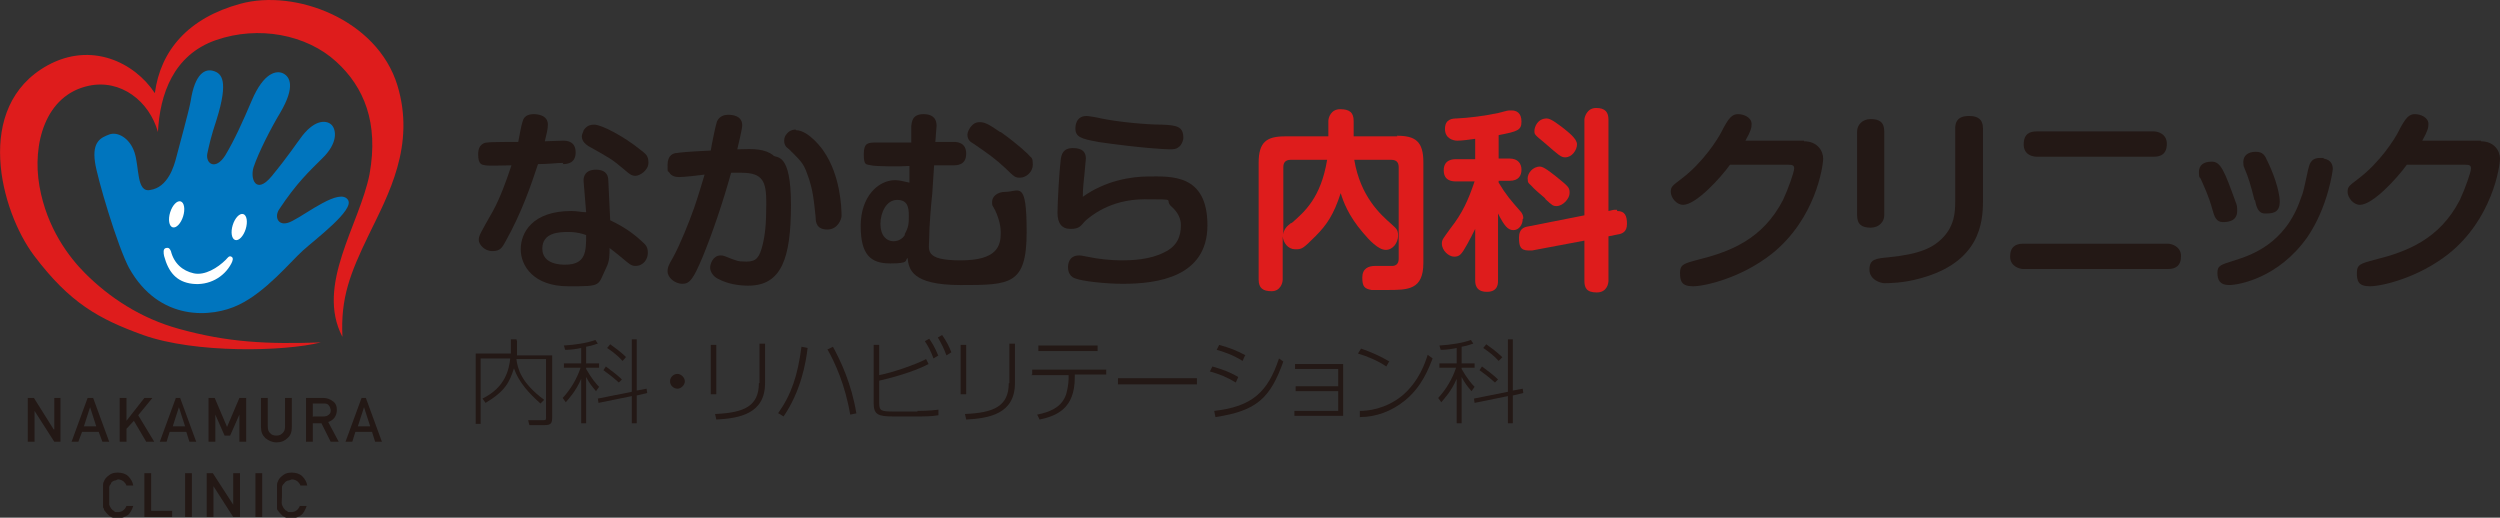 <?xml version="1.0" encoding="UTF-8"?>
<svg id="_レイヤー_2" data-name=" レイヤー 2" xmlns="http://www.w3.org/2000/svg" version="1.1" viewBox="0 0 405.2 83.9">
  <rect x="0" y="0" width="405.2" height="83.9" fill="#333333" stroke="none"/>
  <defs>
    <style>
      .cls-1 {
        fill: #231815;
      }

      .cls-1, .cls-2, .cls-3, .cls-4 {
        stroke-width: 0px;
      }

      .cls-2 {
        fill: #de1c1c;
      }

      .cls-3 {
        fill: #0075be;
      }

      .cls-4 {
        fill: #fff;
      }
    </style>
  </defs>
  <g>
    <g>
      <path class="cls-2" d="M52,55.5c-8.7.3-15.1,0-23-2.2-6.2-1.7-11.3-5.1-15.2-9-2.6-2.6-6.2-7.3-7.4-14.1s.9-14.8,8-16.3c5.2-1.1,9.8,2.5,11.2,7.5.3-6.1,2.5-12.5,9.4-14.9,6.9-2.4,14.7-.9,19.5,3.5,4.5,4.1,6.9,9.9,5.4,18.2-1.6,8.2-8.8,18-4.4,26.4-.3-6.3,1.2-10.2,4.3-16.6,3.1-6.4,7.6-14.4,4.6-24.2C61.1,3.1,47.8-1.8,39,.6c-8.5,2.3-13,7.6-13.9,14.5-3.3-5-10.3-8.4-17.4-4.5C-4.4,17.3.1,34.2,5.5,41.4c5.8,7.7,10.5,10.3,17.7,12.9,8.4,3,22.8,2.7,28.8,1.2Z"/>
      <path class="cls-3" d="M21,43.6c-2-3.7-5.3-15-5.6-17.3-.5-3.4,1-4,2.3-4.5s3.3.5,4.1,2.9.3,6.5,2.5,6.1c2.9-.4,3.9-3.8,4.3-5.4s2-7.3,2.3-9c.7-4.6,2.4-5.3,3.7-4.9s2.5,1.5.5,7.9c-.9,2.7-1.2,4.1-1.5,5.5-.3,1.6,1.3,2.8,2.9.3,1.5-2.5,2.9-5.6,4.3-8.9,2-4.7,4.1-4.9,5.1-4.4s2.1,2-.5,6.4c-1.5,2.5-3.5,6.4-4.3,8.8-.6,1.9.4,4.5,2.9,1.5,2.8-3.4,4-5.3,5-6.6,2.2-2.8,4.1-2.5,4.8-1.7s1,2.9-1.6,5.4c-2,2-4.1,3.9-7,8.3-.8,1.3,0,3,2.2,1.8,2.4-1.2,7.7-5.4,9-3.4,1.1,1.6-5.2,6.3-7.3,8.2-2.1,1.9-6,6.7-10.4,8.8-4.3,2.1-12.9,2.8-17.8-6h0Z"/>
      <path class="cls-4" d="M31.2,46c-2.6-.3-3.9-1.9-4.6-4.5-.1-.5-.2-1.2.3-1.3s.6.1.8.5c.5,2,1.9,3.2,3.7,3.6s3.9-.9,5.2-2.2c.3-.3.5-.7.9-.5.4.2.2.7,0,1.1-1.2,2.3-3.7,3.6-6.3,3.3h0Z"/>
      <ellipse class="cls-4" cx="28.6" cy="34.8" rx="2.2" ry="1.1" transform="translate(-13.1 51.7) rotate(-72.7)"/>
      <ellipse class="cls-4" cx="38.8" cy="36.8" rx="2.2" ry="1.1" transform="translate(-7.9 62.9) rotate(-72.7)"/>
    </g>
    <g>
      <polygon class="cls-1" points="8.8 69.6 8.7 69.6 5.5 64.5 4.5 64.5 4.5 71.6 5.6 71.6 5.6 66.6 5.6 66.6 8.8 71.6 9.8 71.6 9.8 64.5 8.8 64.5 8.8 69.6"/>
      <path class="cls-1" d="M15.1,64.5h-.9l-2.6,7.1h1.1l.6-1.6h2.7l.6,1.6h1.1l-2.6-7.1h0ZM13.6,69.1l1-3.1h0l1,3.1h-2.1Z"/>
      <polygon class="cls-1" points="25 71.6 22.4 67.3 24.7 64.5 23.4 64.5 20.5 68.2 20.5 68.2 20.5 64.5 19.4 64.5 19.4 71.6 20.5 71.6 20.5 69.5 21.7 68.2 23.7 71.6 25 71.6"/>
      <path class="cls-1" d="M28.5,64.5l-2.6,7.1h1.1l.5-1.6h2.7l.5,1.6h1.1l-2.6-7.1h-.9ZM28,69.1l1-3.1h0l1,3.1h-2.1Z"/>
      <polygon class="cls-1" points="36.8 69.2 34.8 64.5 33.8 64.5 33.8 71.6 34.9 71.6 34.9 67.2 34.9 67.2 36.4 70.6 37.3 70.6 38.8 67.2 38.8 67.2 38.8 71.6 39.9 71.6 39.9 64.5 38.8 64.5 36.8 69.2"/>
      <path class="cls-1" d="M46.6,71c.5-.4.7-1,.7-1.8v-4.7h-1.1v4.6c0,.5-.1.8-.4,1.1-.3.3-.6.4-1,.4s-.8-.1-1-.4c-.3-.2-.4-.6-.4-1.1v-4.6h-1.1v4.7c0,.8.2,1.3.7,1.8.5.4,1.1.7,1.8.7.7,0,1.3-.2,1.8-.7h0Z"/>
      <path class="cls-1" d="M54.6,66.5c0-.7-.2-1.2-.7-1.5-.4-.3-.9-.5-1.5-.5h-2.8v7.1h1.1v-3h1.4l1.5,3h1.3l-1.7-3.2c.9-.3,1.4-1,1.4-2h0ZM50.7,67.6v-2.2h1.7c.3,0,.6,0,.8.2.2.2.3.4.4.8,0,.3,0,.6-.3.8-.2.2-.5.3-.9.3,0,0-1.6,0-1.6,0Z"/>
      <path class="cls-1" d="M59.5,64.5h-.9l-2.6,7.1h1.1l.5-1.6h2.7l.5,1.6h1.1l-2.6-7.1h0ZM58,69.1l1-3.1h0l1,3.1s-2.1,0-2.1,0Z"/>
      <path class="cls-1" d="M18,78.3c.1-.2.3-.3.5-.4.2,0,.4-.1.6-.2.3,0,.6.1.9.3.2.2.4.4.5.7h1.1c-.1-.6-.4-1.1-.8-1.5-.4-.4-1-.6-1.7-.6-.6,0-1,.1-1.4.4-.4.3-.7.6-.8.9-.1.2-.2.4-.2.7s0,.8,0,1.7,0,1.4,0,1.7c0,.2,0,.3.1.4s0,.2.1.3c.2.3.5.6.8.9.4.3.8.4,1.4.4.6,0,1.1-.2,1.6-.5.4-.3.7-.9.9-1.5h-1.1c-.3.7-.8,1-1.4,1s-.5,0-.6-.2c-.2,0-.3-.2-.5-.4-.1-.2-.2-.3-.3-.6,0-.2,0-.7,0-1.4s0-1.2,0-1.4c0-.2.1-.4.3-.6h0Z"/>
      <polygon class="cls-1" points="24.5 76.7 23.4 76.7 23.4 83.8 27.9 83.8 27.9 82.8 24.5 82.8 24.5 76.7"/>
      <rect class="cls-1" x="30" y="76.7" width="1.1" height="7.1"/>
      <polygon class="cls-1" points="37.8 81.8 37.8 81.8 34.5 76.7 33.5 76.7 33.5 83.8 34.6 83.8 34.6 78.8 34.6 78.8 37.8 83.8 38.9 83.8 38.9 76.7 37.8 76.7 37.8 81.8"/>
      <rect class="cls-1" x="41.4" y="76.7" width="1.1" height="7.1"/>
      <path class="cls-1" d="M46.1,78.3c.1-.2.3-.3.5-.4.2,0,.4-.1.7-.2.3,0,.6.1.9.3.2.2.4.4.5.7h1.1c-.1-.6-.4-1.1-.8-1.5-.4-.4-1-.6-1.7-.6-.6,0-1,.1-1.4.4-.4.3-.7.6-.8.9-.1.2-.2.4-.2.7,0,.3,0,.8,0,1.7s0,1.4,0,1.7c0,.2,0,.3,0,.4,0,0,0,.2.1.3.2.3.5.6.8.9.4.3.8.4,1.4.4.6,0,1.2-.2,1.6-.5.4-.3.7-.9.9-1.5h-1.1c-.3.7-.8,1-1.4,1s-.5,0-.7-.2c-.2,0-.3-.2-.5-.4-.1-.2-.2-.3-.3-.6s0-.7,0-1.4,0-1.2,0-1.4c0-.2.1-.4.3-.6h0Z"/>
    </g>
  </g>
  <g>
    <g>
      <path class="cls-1" d="M98.9,35.7l-.3-6.4c0-1.3-.8-1.8-2-1.8-1.8,0-2.1,1.2-2,2l.4,4.9c-.7,0-1.4-.2-2.4-.2-6.3,0-8.2,3.5-8.2,6.2s2.1,6,7.7,6,4.7,0,6.2-3.1c.5-1,.5-2,.5-3.1.5.4.7.5,1.9,1.5,1.3,1.1,1.6,1.4,2.3,1.4,1.3,0,2-1.1,2-2.1s-.3-1.3-1.1-2c-1.4-1.3-3.1-2.4-4.8-3.2h0ZM91.6,42.9c-.6,0-3.7,0-3.7-2.6s2.7-2.7,4.2-2.7,2.3.3,2.9.5c0,2.6,0,4.8-3.4,4.8h0Z"/>
      <path class="cls-1" d="M91.2,26.6c.7,0,2.1-.1,2.1-1.9s-1.4-1.9-2-1.9-2.7.1-3,.1c.3-1.2.5-2,.5-2.7,0-1.6-1.8-1.7-2.3-1.7-1,0-1.6.4-1.8,1.2-.2.5-.6,2.8-.7,3.3-.6,0-4.7,0-5,.1-.4,0-1.5.2-1.5,1.9s.6,1.7,1.2,1.8c.5.1,3.3,0,4.2,0-.8,2.4-1.8,5.2-3,7.4-2.1,3.7-2.3,4-2.3,4.7s.9,1.8,2.2,1.8,1.6-.6,2.1-1.5c2.7-4.8,4.2-9.3,5.3-12.6,1.6,0,3.2-.2,4.1-.2h0Z"/>
      <path class="cls-1" d="M103.7,24.2c-2.6-2.1-6.2-4-7.4-4s-1.5.7-1.7.9c0,.2-.3.6-.3,1,0,.9.8,1.4,1.1,1.6,3.4,1.9,3.8,2.1,5.8,3.8.7.6,1.1,1,1.8,1s2.1-.9,2.1-2.1-.4-1.4-1.4-2.2h0Z"/>
      <path class="cls-1" d="M129,21c-.2,0-.7,0-1.2.4-.2.2-.7.6-.7,1.4s.4,1.1.8,1.4c1.8,1.8,2.3,2.2,2.9,3.9,1,2.6,1.1,4.4,1.4,7.1,0,.9.2,2,1.9,2s2.3-1.7,2.3-2.2c0-1.4-.2-6.6-2.9-10.5-.1-.2-2.4-3.4-4.5-3.4h0Z"/>
      <path class="cls-1" d="M125.4,25.2c-1.5-1.1-3.1-1.1-5.9-1,.2-.9.8-3.3.8-3.9,0-1.6-1.7-1.7-2.3-1.7-1.3,0-1.7.9-1.8,1.1-.2.5-.9,4-1,4.7-4.1.2-4.8.3-5.5.4-.5,0-1.5.3-1.5,1.9s0,.8.3,1.3c.3.5.9.7,1.6.7s3.5-.3,4.1-.4c-.3,1-1.1,3.7-1.7,5.4-.8,2.3-2.3,6-3.4,8-.7,1.2-.9,1.6-.9,2.3,0,1,1.2,2,2.4,2s1.8-.8,3.3-4.4c1.6-3.9,3.2-8.6,4.6-13.6.7,0,1.1,0,1.7,0,3.5,0,4,1.5,4,4.9s-.2,5.2-.6,6.8c-.5,2-1,2.7-2.6,2.7s-1.6-.2-2.3-.4c-1.3-.5-1.4-.6-1.9-.6-1.2,0-1.7,1.3-1.7,2s.6,1.5,1.3,1.8c1.5.8,3.2,1.1,4.9,1.1,5.4,0,6.9-4.5,6.9-13.1s-2.3-7.5-2.9-8h0Z"/>
      <path class="cls-1" d="M162.1,21.4c-2-1.4-2.6-1.6-3.3-1.6s-1.1.3-1.5.8c-.2.3-.5.8-.5,1.2,0,.9.5,1.2,1,1.5,2.2,1.5,3.5,2.4,5.2,4,1.4,1.4,1.6,1.5,2.3,1.5,1.1,0,2.1-1,2.1-2.1s-.2-1.1-.4-1.3c-.3-.4-2-2-4.8-4h0Z"/>
      <path class="cls-1" d="M162.9,31.1c-1.3,0-2.1.8-2.1,1.6s0,.4.5,1.4c.7,1.5.9,2.7.9,3.6,0,2.1-.5,4.5-6.5,4.5s-5.1-1.7-5.1-3.5.3-5.6.5-7.3l.3-4.6c.8,0,2.7,0,3,0,.7,0,2.2,0,2.2-1.9s-1.6-1.9-2.1-1.9-2.4,0-2.9,0l.2-2.6c0-1.5-1-1.9-2.1-1.9-1.9,0-1.9,1.3-2,1.9v2.7c-1.6,0-4,0-5.5,0s-2.2,0-2.2,1.9.4,1.6,1.2,1.8c.8.2,5,.2,6.2.1v2.7c-1-.2-1.6-.4-2.3-.4-2.8,0-5.6,2.7-5.6,7.4s1.6,6.1,4.8,6.1,2.3-.5,2.8-.9c.2,1.8.6,4.4,8.6,4.4s10.7,0,10.7-8.6-1.2-6.5-3.5-6.5h0ZM146.7,38c-.2.4-.8,1.1-1.9,1.1s-2.1-.9-2.1-2.8,1-3.9,2.7-3.9,1.9,1.2,1.9,2.5,0,1.9-.7,3.1h0Z"/>
      <path class="cls-1" d="M177.9,23c7,1,10.9,1.2,11.6,1.2s1.1,0,1.6-.4c.5-.4.7-1.2.7-1.4,0-1.9-1-2.1-3.5-2.2-2.4,0-6.9-.4-9.8-1-.8-.2-2.1-.4-2.4-.4-1.8,0-1.8,1.8-1.8,2,0,1.4.9,1.7,3.7,2.2h0Z"/>
      <path class="cls-1" d="M186.2,28.6c-2.9,0-7.1.7-10.7,3.3,0-1.7.2-2.7.3-4,0-.3.2-2,.2-2.2,0-1-.5-1.7-2.1-1.7s-1.9,1-2,2.1c-.2,1.5-.5,6.7-.5,8.4s.7,2.6,2.1,2.6,1.6-.4,2.4-1.3c.7-.6,3.9-3.5,9.6-3.5s3,0,4.4,1.2c1,.9,1.5,1.9,1.5,3,0,1.8-.6,3.4-2.7,4.4-2.3,1.2-5.3,1.3-6.9,1.3s-3.8-.2-5.6-.6c-.9-.2-1.1-.2-1.3-.2-1.8,0-1.8,1.7-1.8,1.9s0,1.4,1.1,1.8c1.2.5,5.1.9,7.8.9,5.6,0,13.7-1.1,13.7-9.5s-6-7.9-9.6-7.9h0Z"/>
    </g>
    <g>
      <g>
        <path class="cls-2" d="M226.5,22.1h-7.1v-2.5c0-1.4-.7-1.9-2.2-1.9s-1.9,1.4-1.9,1.9v2.5h-7c-3,0-4.3.9-4.3,4.3v18.9c0,1.4.7,1.9,2.1,1.9s1.8-1.3,1.8-1.9v-7c.1,1.1.9,2.1,2,2.1s1.2,0,3.3-2.1c1.9-1.9,3-3.6,4.1-7,.4,1.3,1.2,3.6,3.6,6.4,1,1.2,2.5,2.8,3.7,2.8s2-1.2,2-2.3-.4-1.2-1.1-1.9c-1.7-1.5-5-4.4-6-10.4h6c.9,0,1.2.5,1.2,1.2v14.8c0,.6-.2,1.1-.9,1.2-.4,0-2.4,0-2.9,0-1.1,0-2.1.4-2.1,1.9s.4,1.8,1.5,2c.6,0,1.5,0,2.5,0,3.4,0,5.9,0,5.9-4.4v-16.3c0-3.4-1.3-4.3-4.3-4.3h0ZM209.3,36.1c-.9.7-1.2,1.1-1.3,1.9v-10.9c0-.7.3-1.2,1.2-1.2h5.9c-1,6.1-3.6,8.4-5.8,10.3h0Z"/>
        <path class="cls-2" d="M250.4,23.2c2.3,2,2.6,2.3,3.3,2.3,1.1,0,1.9-1.2,1.9-2.1s-1.3-1.9-2.3-2.7c-.7-.5-1.9-1.5-2.6-1.5-1.5,0-2,1.4-2,2s0,.6,1.7,2h0Z"/>
        <path class="cls-2" d="M250.4,32.2c1.2,1.1,1.3,1.2,1.9,1.2,1,0,2.1-1.2,2.1-2.1s-.1-1-2.2-2.7c-.9-.7-2-1.6-2.6-1.6-1.2,0-2,1.1-2,1.9s.2.8.5,1.1c.6.7,1.7,1.6,2.4,2.2h0Z"/>
        <path class="cls-2" d="M262.1,34c-.2,0-.3,0-.5,0l-.9.2v-14.8c0-1.2-.5-1.9-2-1.9s-1.9,1.5-1.9,1.9v15.5l-9.1,1.8c-.7.1-1.5.4-1.5,1.8s.2,2.1,1.6,2.1.3,0,.5,0l8.5-1.6v6.5c0,1.1.3,1.9,2,1.9s1.9-1.5,1.9-1.9v-7.2l1.5-.3c.7-.1,1.5-.4,1.5-1.7s-.3-2.1-1.6-2.1h0Z"/>
        <path class="cls-2" d="M246.9,35.4c0-.5-.2-.9-.6-1.3-1.4-1.6-2.2-2.5-3.4-4.5v-.3h1.8c1.4,0,1.9-.8,1.9-1.8s-.6-1.8-1.9-1.8h-1.8v-3.8c3.1-.6,3.7-.8,3.7-2.2s-.8-1.8-1.6-1.8-.5,0-2.1.4c-2.3.5-4.8.8-6.8.9-.7,0-1.9.1-1.9,1.7s1.4,1.9,2,1.9c.9,0,2.1-.2,2.9-.3v3.3h-3.1c-.4,0-2,0-2,1.8s1.5,1.8,2,1.8h3c-1,3-2,5.2-3.9,7.6-1.2,1.7-1.4,1.8-1.4,2.5,0,1.1,1.1,2.1,2,2.1s1.2-.4,2.1-2c.4-.7.9-1.7,1.3-2.5v8.3c0,.5,0,1.9,1.9,1.9s1.8-1.5,1.8-1.9v-10.8c1,2,1.6,2.7,2.5,2.7s1.5-.9,1.5-1.8h0Z"/>
      </g>
      <g>
        <path class="cls-1" d="M292.4,22.8h-9.5c.9-1.6,1-2.1,1-2.7,0-1.1-1.3-1.6-2.2-1.6s-1.5.5-2.7,2.9c-.5,1-2.9,4.9-6.5,7.6-1.4,1.1-1.7,1.2-1.7,2.1s.9,2.1,2,2.1c2.1,0,6.1-4.4,7.6-6.5h9.2c.8,0,1.2,0,1.2.6s-1,3.4-1.8,5.1c-3.3,6.4-8.6,8.4-13.8,9.7-2.3.6-2.9.8-2.9,2.1s.2,2.2,2.1,2.2,7.7-1.3,12.7-5.2c7.2-5.7,8.4-14.3,8.4-15.5s-.9-2.8-3.1-2.8h0Z"/>
        <path class="cls-1" d="M319.1,18.8c-1.9,0-2.2,1.1-2.2,2v11.9c0,1.9-.2,3.8-1.8,5.6-1.7,1.9-4,2.9-9,3.4-2.1.2-3.1.3-3.1,2s1.9,2.2,2.4,2.2c.7,0,3.1,0,5.9-.8,9.5-2.6,10.1-8.9,10.1-12.5v-11.8c0-1.5-.9-2-2.2-2Z"/>
        <path class="cls-1" d="M305.4,34.9v-13.6c0-1.5-.8-2-2.2-2s-2.2,1-2.2,2v13.6c0,1.5.8,2,2.2,2s2.2-1,2.2-2h0Z"/>
        <path class="cls-1" d="M351.4,39.5h-23.5c-1.2,0-2.1.5-2.1,2.1s1.6,2,2.1,2h23.5c1.2,0,2.1-.5,2.1-2.1s-1.6-2-2.1-2Z"/>
        <path class="cls-1" d="M330.1,25.4h19c1.1,0,2.1-.4,2.1-2.1s-1.6-2-2.1-2h-19c-1,0-2.1.3-2.1,2.1s1.6,2,2.1,2Z"/>
        <path class="cls-1" d="M365.5,32.5c.2,1,.5,2.1,1.6,2.1s2.4,0,2.4-1.9-1.2-5-2-6.6c-.4-.9-.7-1.5-1.9-1.5s-2,.6-2,1.6.1.7.2,1.1c.6,1.4,1,2.7,1.6,5.1h0Z"/>
        <path class="cls-1" d="M376.6,25.6c-.2,0-.4,0-.6,0-1.5,0-1.7,1.1-1.9,1.9-.7,3.1-.7,3.5-1.2,4.7-2.5,7.4-8.2,9.2-10.7,10-2.2.7-2.8.8-2.8,2s.4,2,1.9,2,8-1.1,12.7-7.8c3.4-5,4.1-10.9,4.1-11,0-.6-.2-1.5-1.5-1.7h0Z"/>
        <path class="cls-1" d="M362.6,34.1c0-.5,0-.8-.3-1.5-1.8-5-2.4-6.4-3.8-6.4s-2.1.6-2.1,1.7.2.8.3,1.1c.6,1.4,1.2,2.5,1.9,5,.3,1.1.6,2,1.7,2s2.3-.3,2.3-1.8Z"/>
        <path class="cls-1" d="M402.1,22.8h-9.5c.9-1.6,1-2.1,1-2.7,0-1.1-1.3-1.6-2.2-1.6s-1.5.5-2.7,2.9c-.5,1-2.9,4.9-6.5,7.6-1.4,1.1-1.7,1.2-1.7,2.1s.9,2.1,2,2.1c2.1,0,6.1-4.4,7.6-6.5h9.2c.8,0,1.2,0,1.2.6s-1,3.4-1.8,5.1c-3.3,6.4-8.6,8.4-13.8,9.7-2.3.6-2.9.8-2.9,2.1s.2,2.2,2.1,2.2,7.7-1.3,12.7-5.2c7.2-5.7,8.4-14.3,8.4-15.5s-.9-2.8-3.1-2.8h0Z"/>
      </g>
    </g>
    <g>
      <path class="cls-1" d="M109.8,60.6c-.6,0-1.2.5-1.2,1.2s.6,1.2,1.2,1.2,1.2-.6,1.2-1.2-.6-1.2-1.2-1.2Z"/>
      <path class="cls-1" d="M123,62.1c0,3.8-2.5,4.8-7.1,5l.2.9c3.7-.2,7.9-.9,7.9-5.9v-6.4h-.9v6.4Z"/>
      <rect class="cls-1" x="115.2" y="55.9" width=".9" height="8"/>
      <path class="cls-1" d="M134.1,56.6c1.2,2.1,2.9,5.8,3.7,10.6l1-.2c-.8-4.9-2.6-8.6-3.8-10.8l-.8.4h0Z"/>
      <path class="cls-1" d="M126.2,67l.8.5c2.8-4.1,3.6-8.6,3.9-11.1l-1-.2c-.6,4.6-1.6,7.7-3.8,10.8Z"/>
      <path class="cls-1" d="M152.1,57.7c-.6-1.5-1.2-2.4-1.5-2.8l-.7.4c.6.9,1,1.7,1.4,2.8,0,0,.8-.5.8-.5Z"/>
      <path class="cls-1" d="M148.7,66.7h-3.8c-2.1,0-2.4-.1-2.4-1.4v-3.6c3.9-.9,6.5-1.9,8-2.7l-.4-.8c-1.7.9-5.5,2.2-7.6,2.6v-4.9h-.9v9.4c0,1.9.7,2.2,3.2,2.2h3.8c1,0,2.5,0,3.5-.2v-.9c-1.4.2-3.3.2-3.4.2h0Z"/>
      <path class="cls-1" d="M152,54.7c.6,1,1,1.8,1.4,2.9l.8-.5c-.4-1-.8-1.8-1.5-2.8l-.7.4Z"/>
      <rect class="cls-1" x="155.7" y="55.9" width=".9" height="8"/>
      <path class="cls-1" d="M163.5,62.1c0,3.8-2.5,4.8-7.1,5l.2.9c3.7-.2,7.9-.9,7.9-5.9v-6.4h-.9v6.4Z"/>
      <rect class="cls-1" x="168.3" y="56" width="9.6" height=".9"/>
      <path class="cls-1" d="M167.1,60.8h6.1v.6c0,.6-.2,2.2-.6,3-.8,1.7-2.5,2.4-4.5,2.8l.4.8c2.8-.6,5.7-1.8,5.7-6.8v-.5h5.1v-.8h-12v.8h0Z"/>
      <rect class="cls-1" x="181.2" y="61.3" width="12.8" height="1"/>
      <path class="cls-1" d="M201.9,57.6c-1.5-.8-2.5-1.2-4.3-1.7l-.4.8c1.1.3,2.6.8,4.2,1.8l.4-.9Z"/>
      <path class="cls-1" d="M200.7,61.1c-1.6-.9-2.5-1.2-4.2-1.7l-.4.8c1.7.5,2.7.9,4.2,1.8l.4-.9h0Z"/>
      <path class="cls-1" d="M196.8,66.6l.2,1c6.7-1,8.9-3.1,11-9l-.7-.5c-1.8,5.4-4.3,7.8-10.5,8.5h0Z"/>
      <polygon class="cls-1" points="209.9 59.8 216.9 59.8 216.9 62.6 210 62.6 210 63.4 216.9 63.4 216.9 66.6 209.8 66.6 209.8 67.4 217.7 67.4 217.7 59 209.9 59 209.9 59.8"/>
      <path class="cls-1" d="M225.2,58.6c-1.3-.8-3.1-1.6-4.6-2.1l-.5.8c1.4.4,3.3,1.2,4.6,2.1l.5-.9h0Z"/>
      <path class="cls-1" d="M227.3,64.1c-2.8,2.3-5.8,2.5-6.9,2.5v1c2.7,0,5.2-1,7.2-2.6,2.9-2.3,4-5.4,4.6-6.9l-.8-.6c-.4,1.3-1.4,4.3-4.1,6.6h0Z"/>
      <path class="cls-1" d="M242.8,61.5c-.6-.6-1.9-1.6-2.6-2.1l-.4.6c.7.5,1.5,1.1,2.5,2l.6-.6h0Z"/>
      <path class="cls-1" d="M243.5,57.9c-.8-.8-1.9-1.6-2.6-2.1l-.5.6c.9.6,1.8,1.3,2.5,2.1l.6-.6h0Z"/>
      <polygon class="cls-1" points="245.2 63.3 245.2 55 244.4 55 244.4 63.5 238.9 64.6 239 65.3 244.4 64.2 244.4 68.6 245.2 68.6 245.2 64.1 246.9 63.7 246.8 63 245.2 63.3"/>
      <path class="cls-1" d="M236.9,59.8v-.2h2.1v-.7h-2.1v-2.7c1.2-.2,1.7-.5,1.9-.5l-.4-.6c-1.3.5-3.4.8-5.1.9l.2.7c.4,0,1.2,0,2.6-.3v2.5h-2.8v.7h2.7c-.6,1.8-1.6,3.5-2.9,4.9l.5.7c.4-.5,1.6-1.7,2.5-3.8v7.2h.8v-7.5c.5,1,1,1.6,1.6,2.3l.5-.7c-.4-.4-1.2-1.3-2.1-2.9h0Z"/>
      <path class="cls-1" d="M83.7,55h-.9v2.3h-5.7v11.4h.8v-10.6h4.8c-.2,1.8-.8,4.7-4.5,6.5l.5.7c3.2-1.9,3.9-3.4,4.6-5.6.8,2.3,2.5,4.1,4.3,5.7l.6-.6c-3.8-2.8-4.3-5.1-4.5-6.6h4.8v9.4c0,.4,0,.5-.4.5h-2.5s.2.8.2.8h2.5c1,0,1.2-.3,1.2-1.3v-10h-5.7v-2.3h0Z"/>
      <path class="cls-1" d="M100.8,61.5c-.6-.6-1.9-1.6-2.6-2.1l-.4.6c.7.5,1.5,1.1,2.5,2l.6-.6h0Z"/>
      <path class="cls-1" d="M101.5,57.9c-.8-.8-1.9-1.6-2.6-2.1l-.5.6c.9.6,1.8,1.3,2.5,2.1,0,0,.6-.6.5-.6Z"/>
      <polygon class="cls-1" points="103.2 63.3 103.2 55 102.4 55 102.4 63.5 96.9 64.6 97 65.3 102.4 64.2 102.4 68.6 103.2 68.6 103.2 64.1 104.9 63.7 104.8 63 103.2 63.3"/>
      <path class="cls-1" d="M95,59.8v-.2h2.1v-.7h-2.1v-2.7c1.2-.2,1.7-.5,1.9-.5l-.4-.6c-1.3.5-3.4.8-5.1.9l.2.7c.4,0,1.2,0,2.6-.3v2.5h-2.8v.7h2.7c-.6,1.8-1.6,3.5-2.9,4.9l.5.7c.4-.5,1.6-1.7,2.5-3.8v7.2h.8v-7.5c.5,1,1,1.6,1.6,2.3l.5-.7c-.4-.4-1.2-1.3-2.1-2.9h0Z"/>
    </g>
  </g>
</svg>